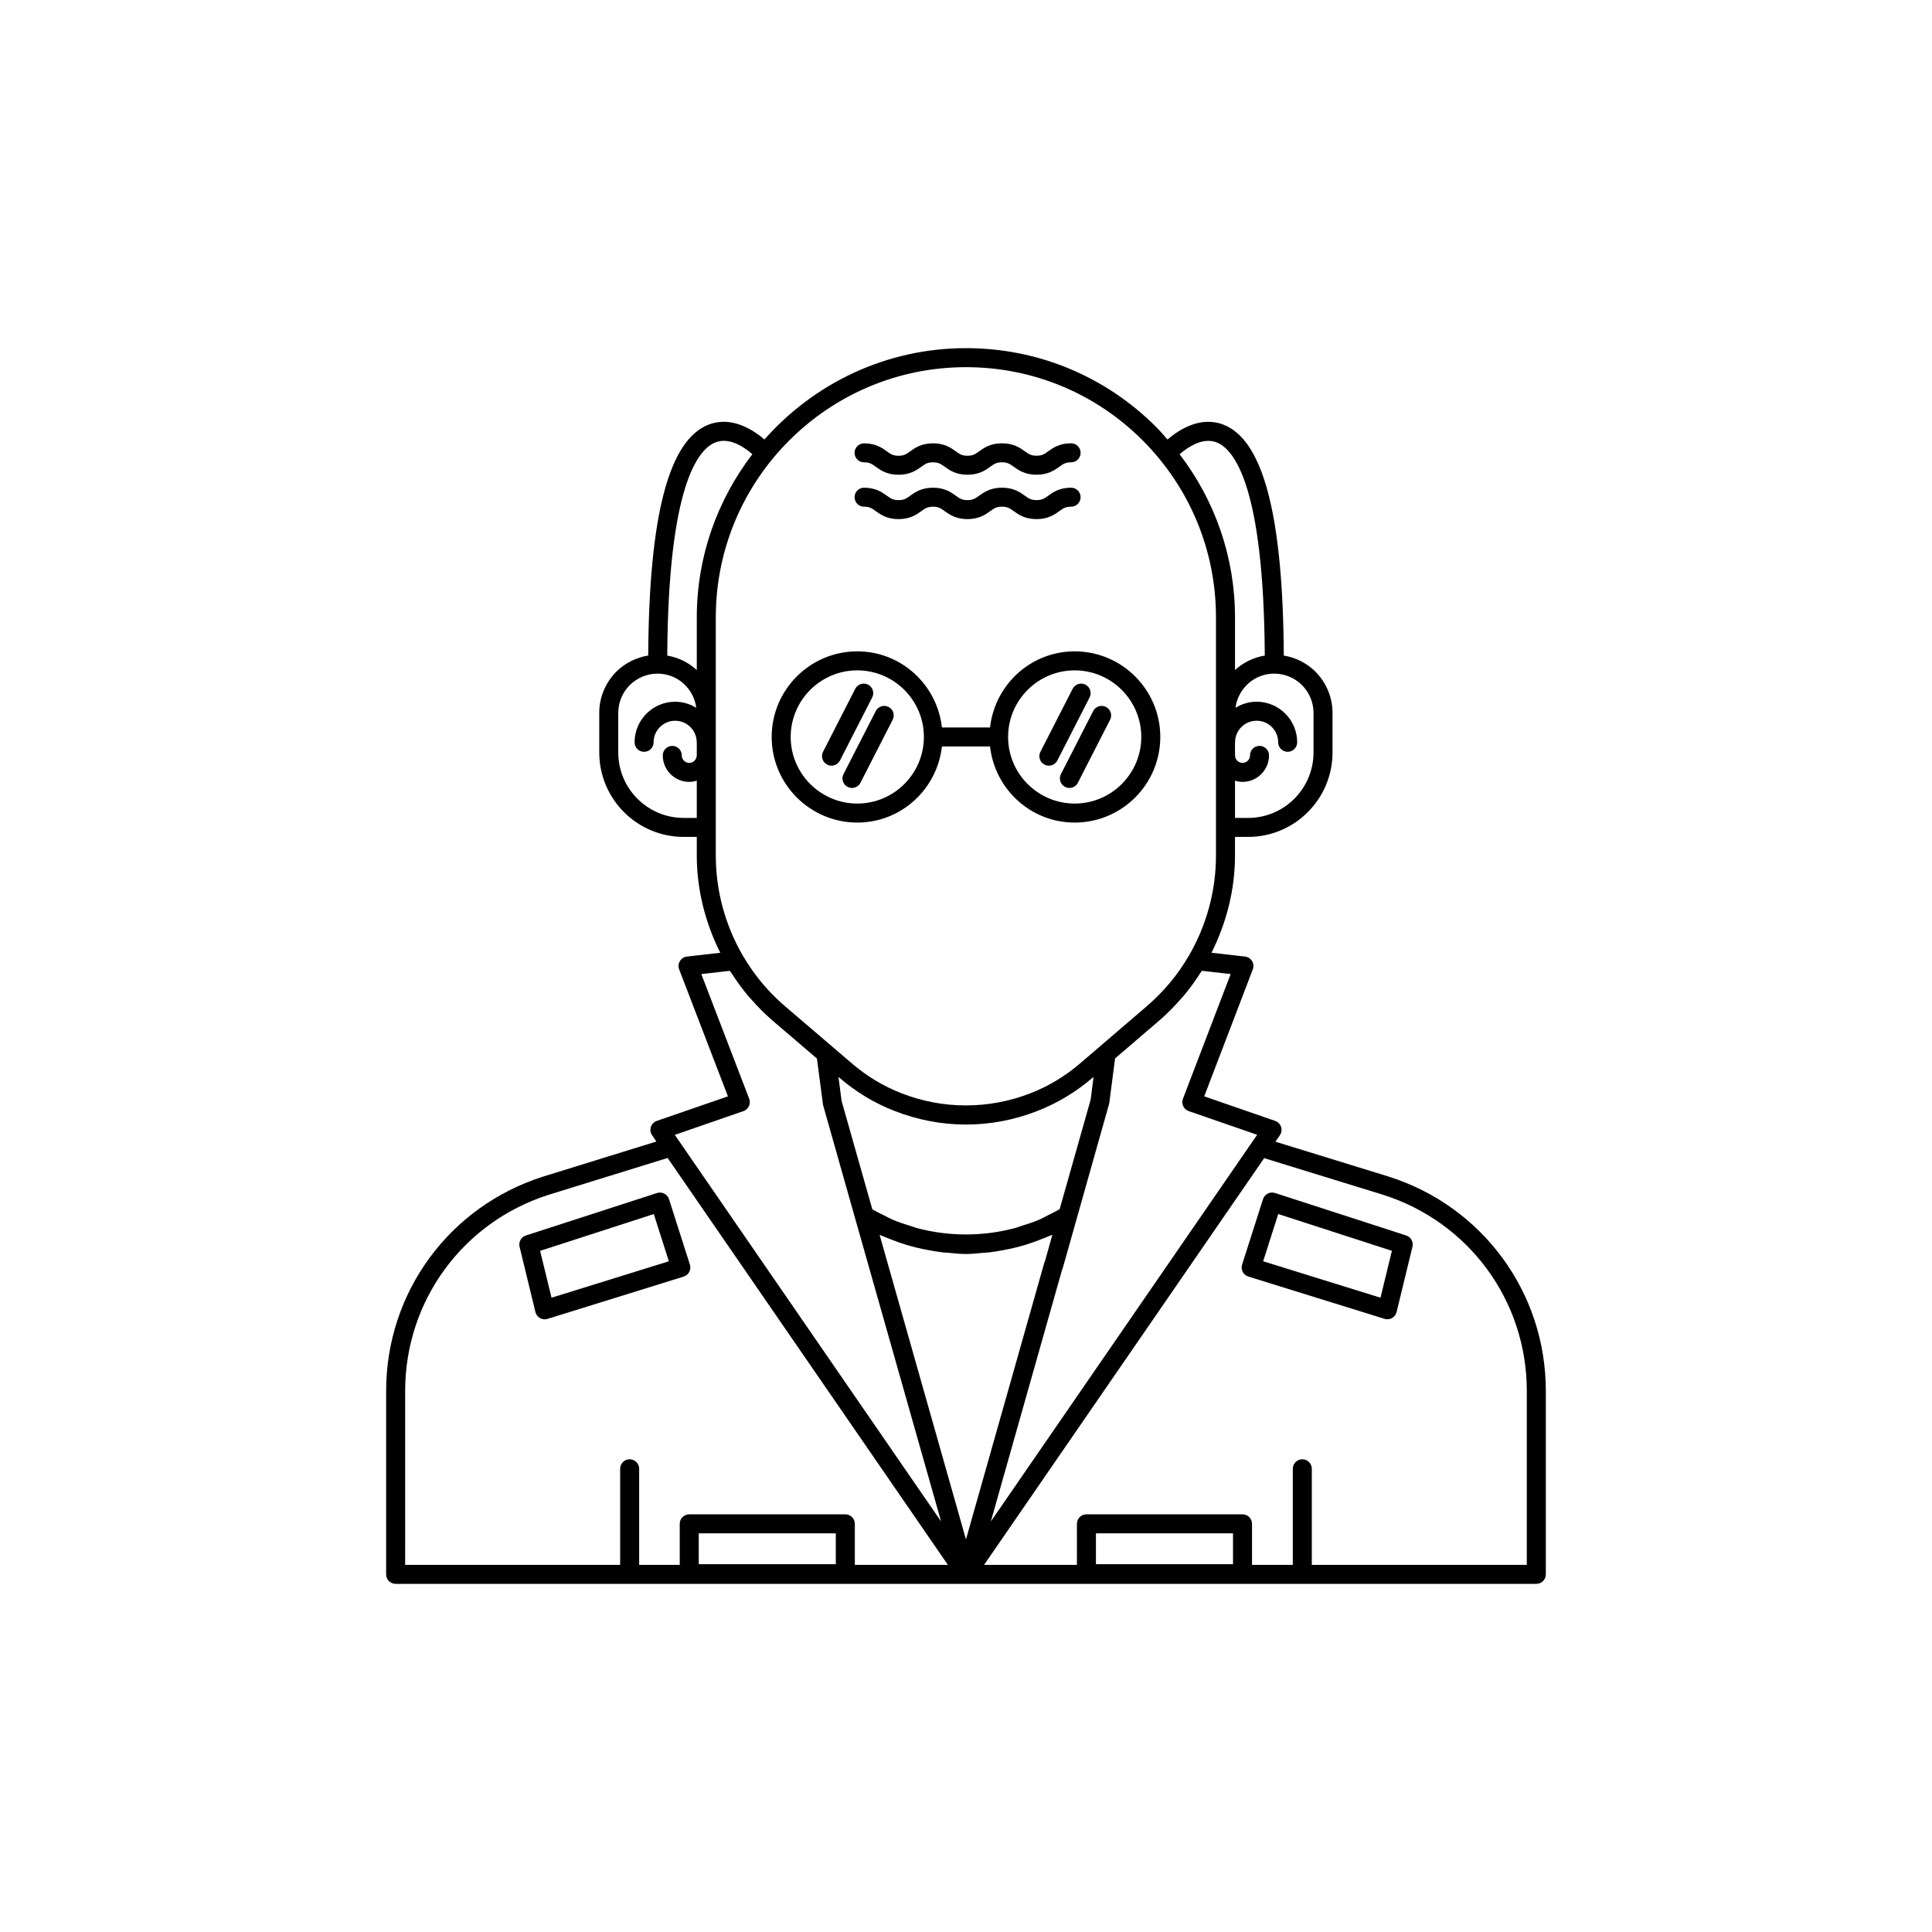 <?xml version="1.0" encoding="UTF-8"?>
<!-- Uploaded to: ICON Repo, www.iconrepo.com, Generator: ICON Repo Mixer Tools -->
<svg fill="#000000" width="800px" height="800px" version="1.1" viewBox="144 144 512 512" xmlns="http://www.w3.org/2000/svg">
 <g>
  <path d="m511.93 455.78-29.926-9.219 1.176-1.707c0.441-0.648 0.562-1.465 0.316-2.215-0.246-0.746-0.828-1.336-1.57-1.594l-18.797-6.5 12.875-33.645c0.281-0.727 0.207-1.543-0.195-2.211-0.41-0.664-1.098-1.105-1.871-1.191l-8.875-1.008c4.004-8.012 6.223-16.809 6.223-25.762v-4.938h3.473c12.336 0 22.371-10.035 22.371-22.367v-10.527c0-4.055-1.598-7.918-4.535-10.922-2.336-2.285-5.25-3.723-8.375-4.246-0.207-37.148-5.469-57.219-16.094-61.23-6.121-2.312-11.82 1.484-14.723 3.984-0.988-1.121-1.945-2.262-3.008-3.328-13.477-13.473-31.375-20.891-50.398-20.891-21.262 0-40.328 9.402-53.41 24.207-2.914-2.504-8.609-6.281-14.707-3.973-10.625 4.012-15.883 24.082-16.094 61.227-3.152 0.516-6.098 1.961-8.477 4.293-2.898 2.961-4.496 6.828-4.496 10.879v10.527c0 12.336 10.035 22.367 22.371 22.367h3.473v4.938c0 8.957 2.215 17.754 6.223 25.766l-8.824 1.004c-0.773 0.086-1.465 0.527-1.871 1.195-0.402 0.668-0.477 1.48-0.195 2.211l12.922 33.641-18.844 6.504c-0.742 0.254-1.324 0.848-1.57 1.59-0.246 0.746-0.133 1.566 0.316 2.215l1.145 1.66-29.957 9.273c-24.926 7.887-41.668 30.719-41.668 56.816v48.617c0 1.391 1.125 2.519 2.519 2.519h302.29c1.391 0 2.519-1.125 2.519-2.519v-48.617c-0.004-26.105-16.766-48.938-41.73-56.824zm-54.434-20.605c-0.246 0.637-0.223 1.344 0.07 1.965 0.285 0.617 0.816 1.094 1.461 1.316l18.129 6.273-1.242 1.805s-0.004 0-0.004 0.004l-69.332 100.68 18.879-66.703c0.078-0.148 0.145-0.312 0.191-0.48l12.316-43.637 1.539-11.898 11.711-10.043c2.078-1.789 3.984-3.734 5.769-5.773 0.188-0.215 0.391-0.418 0.574-0.637 1.664-1.957 3.164-4.031 4.543-6.188 0.133-0.203 0.301-0.379 0.43-0.586l7.606 0.859zm-91.293-5.773 0.262 0.223c4.457 3.816 9.383 6.781 14.617 8.793 5.973 2.356 12.512 3.602 18.914 3.602 6.441 0 12.797-1.211 18.898-3.594 5.293-2.055 10.219-5.019 14.633-8.801l0.277-0.234-0.762 6-8.223 29.047c-1.027 0.609-2.098 1.133-3.168 1.656-0.754 0.371-1.48 0.801-2.254 1.133-1.539 0.656-3.133 1.176-4.734 1.668-0.484 0.148-0.945 0.352-1.434 0.484-8.551 2.336-17.754 2.356-26.355 0.039-0.484-0.133-0.949-0.332-1.43-0.48-1.621-0.492-3.234-1.012-4.797-1.672-0.738-0.312-1.434-0.719-2.156-1.07-1.121-0.543-2.238-1.086-3.316-1.719l-8.148-28.727zm54.539 49.266-20.75 73.305-22.883-80.715c0.219 0.102 0.457 0.172 0.676 0.27 0.688 0.309 1.395 0.555 2.094 0.836 1.328 0.531 2.664 1.027 4.031 1.445 1.035 0.324 2.082 0.602 3.137 0.859 0.953 0.23 1.91 0.426 2.875 0.602 1.332 0.254 2.664 0.488 4.016 0.641 0.43 0.047 0.859 0.051 1.293 0.09 1.566 0.137 3.129 0.324 4.715 0.324 1.641 0 3.254-0.191 4.871-0.336 0.438-0.039 0.879-0.043 1.316-0.09 1.309-0.148 2.59-0.387 3.875-0.629 1.016-0.188 2.027-0.391 3.027-0.637 1.02-0.254 2.027-0.527 3.031-0.84 1.402-0.43 2.769-0.941 4.129-1.488 0.668-0.273 1.348-0.508 2.004-0.809 0.227-0.102 0.469-0.172 0.695-0.281l-1.961 6.977c-0.078 0.148-0.141 0.309-0.191 0.477zm71.352-145.77v10.527c0 9.559-7.773 17.332-17.332 17.332h-3.473v-9.875c0.637 0.191 1.301 0.324 1.996 0.324 3.871 0 7.019-3.148 7.019-7.019 0-1.391-1.125-2.519-2.519-2.519-1.391 0-2.519 1.125-2.519 2.519 0 1.094-0.891 1.984-1.984 1.984s-1.977-0.891-1.977-1.984c0-0.035-0.02-0.062-0.02-0.098v-3.277c0-0.035 0.02-0.062 0.02-0.098 0-3.152 2.562-5.715 5.711-5.715 3.148 0 5.711 2.562 5.711 5.715 0 1.391 1.125 2.519 2.519 2.519 1.391 0 2.519-1.125 2.519-2.519 0-5.93-4.82-10.754-10.75-10.754-2.059 0-3.965 0.609-5.598 1.617 0.656-5.094 4.973-9.062 10.242-9.062 2.762 0 5.391 1.086 7.371 3.019 1.973 2.023 3.062 4.637 3.062 7.363zm-25.746-71.688c4.723 1.785 12.566 11.609 12.832 56.52-3.019 0.496-5.731 1.859-7.891 3.84v-13.965c0-15.809-5.199-30.824-14.68-43.227 2.059-1.781 6.031-4.559 9.738-3.168zm-132.7 0.008c3.703-1.426 7.672 1.348 9.738 3.148-9.199 12.012-14.73 26.977-14.73 43.242v13.965c-2.148-1.969-4.832-3.332-7.828-3.832 0.262-44.887 8.105-54.727 12.82-56.523zm-8.469 99.539c-9.559 0-17.332-7.773-17.332-17.332v-10.527c0-2.727 1.086-5.344 3.019-7.32 2.016-1.973 4.644-3.059 7.41-3.059 5.269 0 9.586 3.965 10.242 9.059-1.633-1.004-3.539-1.613-5.594-1.613-5.93 0-10.754 4.824-10.754 10.754 0 1.391 1.125 2.519 2.519 2.519 1.391 0 2.519-1.125 2.519-2.519 0-3.152 2.562-5.715 5.719-5.715 3.148 0 5.711 2.562 5.711 5.715 0 0.027 0.016 0.047 0.016 0.074v3.324c0 0.027-0.016 0.047-0.016 0.074 0 1.094-0.891 1.984-1.984 1.984s-1.977-0.891-1.977-1.984c0-1.391-1.125-2.519-2.519-2.519-1.391 0-2.519 1.125-2.519 2.519 0 3.871 3.148 7.019 7.016 7.019 0.699 0 1.359-0.133 1.996-0.324v9.875zm8.512 2.519v-55.672c0-36.555 29.742-66.301 66.305-66.301 17.684 0 34.316 6.894 46.832 19.41 12.52 12.574 19.418 29.227 19.418 46.891v63.129c0 9.32-2.496 18.512-7.211 26.59-2.918 5.004-6.656 9.484-11.098 13.312l-17.688 15.164c-3.981 3.41-8.414 6.082-13.18 7.93-11.008 4.305-23.305 4.277-34.156-0.004-4.719-1.812-9.152-4.481-13.172-7.926l-5.231-4.477-0.004-0.004-12.492-10.676c-3.324-2.859-6.25-6.086-8.734-9.621-0.012-0.016-0.02-0.027-0.031-0.039-0.066-0.094-0.121-0.195-0.184-0.289-0.758-1.098-1.484-2.215-2.16-3.371-4.719-8.078-7.211-17.27-7.211-26.586zm7.32 75.184c0.645-0.223 1.176-0.699 1.461-1.32 0.289-0.617 0.316-1.328 0.07-1.965l-12.688-33.035 7.551-0.859c0.129 0.211 0.305 0.391 0.438 0.598 1.379 2.152 2.875 4.223 4.535 6.176 0.191 0.227 0.402 0.434 0.598 0.656 1.781 2.031 3.684 3.973 5.762 5.758l11.754 10.051 1.609 12.246 8.516 30.129c0 0.004 0.004 0.008 0.008 0.012l22.773 80.297-69.367-100.71c0-0.004-0.004-0.004-0.008-0.004l-1.195-1.742zm-89.641 74.148c0-23.891 15.324-44.793 38.125-52.008l31.434-9.73 63.477 92.16 10.793 15.676h-24.66v-10.875c0-1.391-1.125-2.519-2.519-2.519h-41.363c-1.391 0-2.519 1.125-2.519 2.519v10.875h-10.754v-25.465c0-1.391-1.125-2.519-2.519-2.519-1.391 0-2.519 1.125-2.519 2.519v25.465h-56.973zm77.805 45.918v-8.176h36.324v8.176zm105.26 0v-8.176h36.328v8.176zm114.18 0.18h-56.973v-25.465c0-1.391-1.125-2.519-2.519-2.519-1.391 0-2.519 1.125-2.519 2.519v25.465h-10.805v-10.875c0-1.391-1.125-2.519-2.519-2.519h-41.367c-1.391 0-2.519 1.125-2.519 2.519l0.004 10.875h-24.605l27.676-40.195 46.547-67.59 31.414 9.676c22.844 7.211 38.188 28.113 38.188 52.012z"/>
  <path d="m325.18 482.31c0.641-0.199 1.176-0.648 1.484-1.242s0.367-1.289 0.168-1.93l-5.539-17.348c-0.207-0.637-0.656-1.168-1.25-1.473-0.594-0.301-1.277-0.363-1.93-0.156l-34.75 11.254c-1.254 0.406-1.984 1.711-1.672 2.992l4.203 17.297c0.168 0.676 0.605 1.254 1.207 1.598 0.383 0.215 0.812 0.328 1.246 0.328 0.25 0 0.5-0.035 0.746-0.113zm-38.039-6.824 30.121-9.754 3.996 12.52-31.098 9.656z"/>
  <path d="m516.64 471.41-34.75-11.254c-0.648-0.215-1.34-0.148-1.93 0.156-0.594 0.305-1.043 0.836-1.25 1.473l-5.539 17.348c-0.203 0.641-0.145 1.336 0.168 1.93 0.309 0.594 0.848 1.043 1.484 1.242l36.09 11.203c0.246 0.078 0.496 0.113 0.746 0.113 0.434 0 0.859-0.109 1.246-0.328 0.602-0.344 1.039-0.922 1.207-1.598l4.203-17.297c0.309-1.277-0.422-2.582-1.676-2.988zm-6.793 16.496-31.098-9.656 3.996-12.52 30.121 9.754z"/>
  <path d="m372.99 266.52c1.473 0 2.082 0.441 3.094 1.172 1.238 0.895 2.938 2.121 6.031 2.121 3.102 0 4.801-1.227 6.043-2.121 1.012-0.73 1.629-1.172 3.102-1.172 1.465 0 2.078 0.441 3.086 1.168 1.246 0.895 2.941 2.121 6.035 2.121 3.102 0 4.801-1.227 6.047-2.121 1.012-0.73 1.629-1.172 3.102-1.172 1.48 0 2.09 0.441 3.109 1.172 1.246 0.895 2.953 2.117 6.051 2.117 3.102 0 4.809-1.227 6.051-2.117 1.02-0.734 1.629-1.172 3.109-1.172 1.391 0 2.519-1.125 2.519-2.519 0-1.391-1.125-2.519-2.519-2.519-3.102 0-4.809 1.227-6.051 2.117-1.02 0.734-1.629 1.172-3.109 1.172s-2.09-0.441-3.109-1.172c-1.246-0.887-2.953-2.113-6.055-2.113-3.094 0-4.797 1.227-6.043 2.121-1.012 0.73-1.629 1.172-3.106 1.172-1.465 0-2.078-0.441-3.086-1.168-1.246-0.895-2.941-2.121-6.035-2.121-3.102 0-4.801 1.227-6.043 2.121-1.012 0.73-1.629 1.172-3.102 1.172-1.465 0-2.078-0.441-3.086-1.168-1.246-0.895-2.941-2.121-6.043-2.121-1.391 0-2.519 1.125-2.519 2.519 0.008 1.387 1.133 2.512 2.527 2.512z"/>
  <path d="m372.99 278.28c1.473 0 2.082 0.441 3.094 1.172 1.238 0.895 2.938 2.121 6.031 2.121 3.102 0 4.801-1.227 6.043-2.121 1.012-0.73 1.629-1.172 3.102-1.172 1.465 0 2.078 0.441 3.086 1.168 1.246 0.895 2.941 2.121 6.035 2.121 3.102 0 4.801-1.227 6.047-2.121 1.012-0.73 1.629-1.172 3.102-1.172 1.48 0 2.09 0.441 3.109 1.172 1.242 0.898 2.949 2.125 6.047 2.125 3.102 0 4.809-1.227 6.055-2.121 1.02-0.734 1.629-1.172 3.109-1.172 1.391 0 2.519-1.125 2.519-2.519 0-1.391-1.125-2.519-2.519-2.519-3.102 0-4.809 1.227-6.051 2.117-1.02 0.734-1.629 1.172-3.109 1.172s-2.09-0.441-3.109-1.172c-1.246-0.895-2.953-2.117-6.051-2.117-3.094 0-4.797 1.227-6.043 2.121-1.012 0.73-1.629 1.172-3.106 1.172-1.465 0-2.078-0.441-3.086-1.168-1.246-0.895-2.941-2.121-6.035-2.121-3.102 0-4.801 1.227-6.043 2.121-1.012 0.73-1.629 1.172-3.102 1.172-1.465 0-2.078-0.441-3.086-1.168-1.246-0.895-2.941-2.121-6.043-2.121-1.391 0-2.519 1.125-2.519 2.519 0.004 1.387 1.129 2.512 2.523 2.512z"/>
  <path d="m371.19 361.99c11.648 0 21.16-8.855 22.43-20.168h12.75c1.273 11.312 10.781 20.168 22.43 20.168 12.512 0 22.688-10.176 22.688-22.688 0-12.508-10.176-22.688-22.688-22.688-11.648 0-21.16 8.855-22.43 20.168h-12.75c-1.273-11.312-10.781-20.168-22.43-20.168-12.512 0-22.688 10.176-22.688 22.688 0 12.508 10.176 22.688 22.688 22.688zm57.613-40.336c9.73 0 17.648 7.918 17.648 17.648 0 9.73-7.918 17.648-17.648 17.648-9.73 0-17.648-7.918-17.648-17.648 0-9.73 7.918-17.648 17.648-17.648zm-57.613 0c9.73 0 17.648 7.918 17.648 17.648 0 9.73-7.918 17.648-17.648 17.648-9.73 0-17.648-7.918-17.648-17.648 0-9.73 7.918-17.648 17.648-17.648z"/>
  <path d="m363.21 346.63c0.363 0.188 0.758 0.277 1.145 0.277 0.914 0 1.797-0.5 2.242-1.371l8.547-16.707c0.633-1.238 0.145-2.754-1.098-3.391-1.219-0.629-2.75-0.148-3.391 1.098l-8.547 16.707c-0.629 1.234-0.137 2.75 1.102 3.387z"/>
  <path d="m368.64 352.54c0.367 0.188 0.758 0.277 1.145 0.277 0.914 0 1.797-0.5 2.242-1.371l8.543-16.707c0.633-1.238 0.145-2.754-1.098-3.391-1.238-0.629-2.75-0.145-3.391 1.098l-8.543 16.707c-0.633 1.234-0.141 2.75 1.102 3.387z"/>
  <path d="m420.82 346.63c0.363 0.188 0.758 0.277 1.145 0.277 0.914 0 1.797-0.5 2.242-1.371l8.547-16.707c0.633-1.238 0.145-2.754-1.098-3.391-1.215-0.629-2.75-0.148-3.391 1.098l-8.547 16.707c-0.629 1.234-0.137 2.75 1.102 3.387z"/>
  <path d="m426.26 352.54c0.367 0.188 0.758 0.277 1.145 0.277 0.914 0 1.797-0.5 2.242-1.371l8.543-16.707c0.633-1.238 0.145-2.754-1.098-3.391-1.238-0.629-2.75-0.145-3.391 1.098l-8.543 16.707c-0.633 1.234-0.141 2.75 1.102 3.387z"/>
 </g>
</svg>